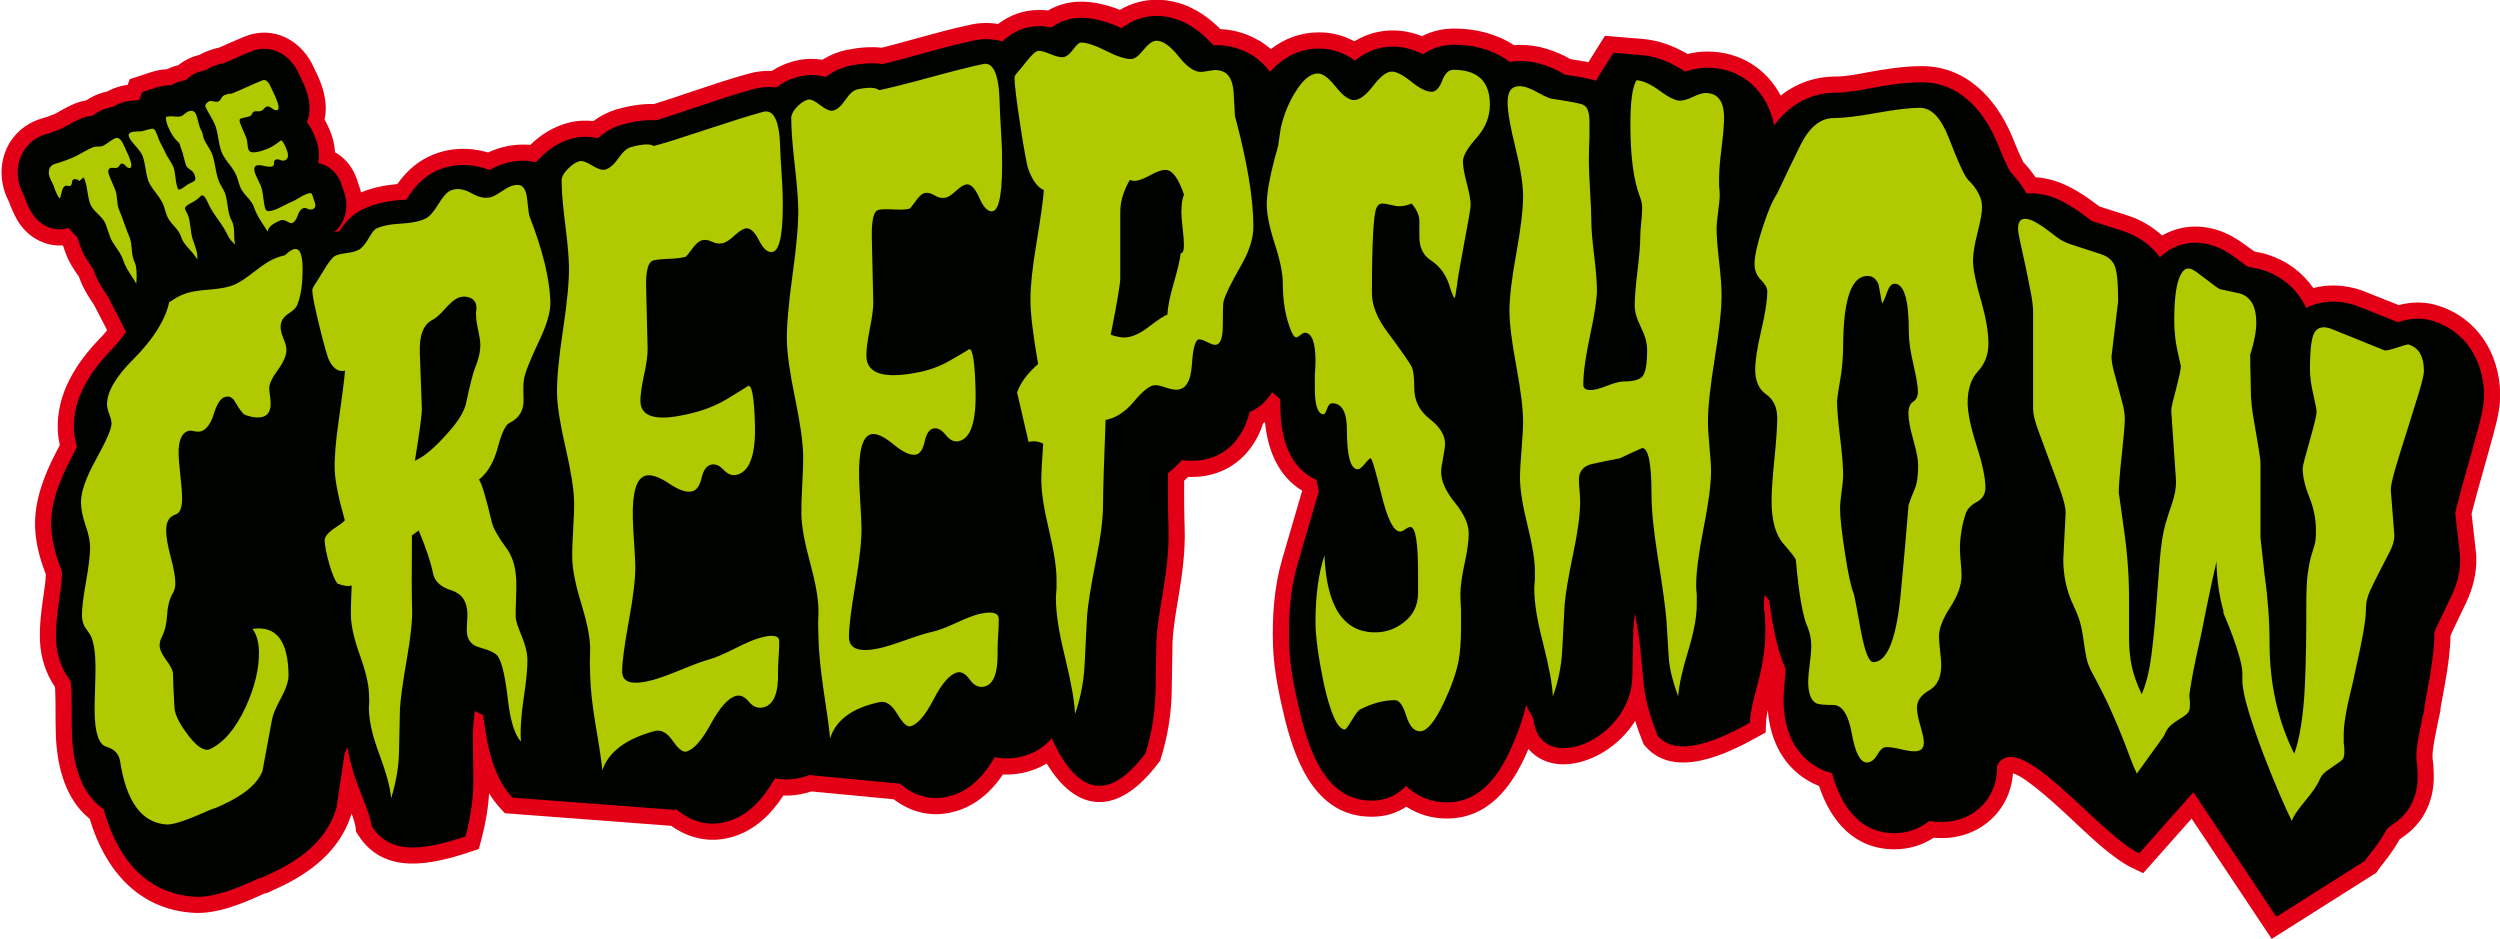 <?xml version="1.0" encoding="UTF-8"?>
<svg xmlns="http://www.w3.org/2000/svg" xmlns:xlink="http://www.w3.org/1999/xlink" width="236.9pt" height="89pt" viewBox="0 0 236.9 89" version="1.1">
<defs>
<clipPath id="clip1">
  <path d="M 0 0 L 236.898 0 L 236.898 89 L 0 89 Z M 0 0 "/>
</clipPath>
</defs>
<g id="surface1">
<g clip-path="url(#clip1)" clip-rule="nonzero">
<path style=" stroke:none;fill-rule:evenodd;fill:rgb(89.062%,0%,8.617%);fill-opacity:1;" d="M 106.129 0.934 C 107.176 0.316 108.34 -0.02 109.594 -0.023 C 111.996 -0.023 114.008 1.117 115.645 2.758 C 116.965 2.816 118.238 3.207 119.375 3.887 L 119.461 3.934 L 119.543 3.988 C 119.855 4.188 120.148 4.406 120.426 4.648 C 121.727 3.645 123.262 3.066 124.996 3.066 C 126.199 3.062 127.316 3.367 128.344 3.91 C 129.434 3.25 130.648 2.887 131.973 2.883 C 132.938 2.883 133.867 3.078 134.75 3.426 C 135.691 2.945 136.723 2.707 137.797 2.707 C 139.801 2.703 141.781 3.188 143.465 4.277 C 143.676 4.262 143.887 4.254 144.102 4.254 C 145.793 4.25 147.371 4.797 148.836 5.609 C 149.398 5.695 149.961 5.777 150.52 5.891 L 152.082 3.391 L 155.703 3.695 C 157.215 3.824 158.621 4.359 159.914 5.121 C 160.512 4.969 161.125 4.883 161.746 4.883 C 164.898 4.879 167.395 6.512 168.738 9.055 C 170.207 7.902 171.973 7.25 173.977 7.25 C 174.938 7.25 176.012 7.031 176.957 6.855 C 178.648 6.547 180.383 6.266 182.102 6.266 C 186.254 6.262 189.074 9.227 190.621 12.816 L 190.648 12.879 C 190.988 13.691 191.32 14.59 191.738 15.371 C 192.156 15.816 192.539 16.293 192.883 16.797 C 193.523 16.836 194.16 16.961 194.773 17.156 C 195.5 17.391 196.18 17.727 196.832 18.113 C 197.363 18.426 197.875 18.77 198.363 19.137 C 198.559 19.281 198.75 19.426 198.945 19.566 C 199.188 19.645 199.426 19.723 199.668 19.801 L 201.57 20.406 C 202.812 20.805 203.941 21.445 204.883 22.32 C 206.453 21.41 208.305 21.219 210.133 21.801 C 211.031 22.09 211.848 22.543 212.605 23.094 C 212.883 23.297 213.156 23.5 213.438 23.699 C 213.496 23.742 213.555 23.785 213.613 23.828 L 214.594 24.035 L 214.898 24.133 C 216.695 24.707 218.168 25.797 219.207 27.293 C 220.633 26.914 222.152 26.992 223.574 27.445 L 223.781 27.512 L 227.305 28.914 C 228.543 28.582 229.816 28.566 231.059 28.969 C 234.738 30.145 236.789 33.418 236.918 37.184 C 236.961 38.48 236.637 39.785 236.305 41.031 C 235.984 42.227 235.652 43.418 235.312 44.613 C 234.988 45.738 234.68 46.867 234.383 48.004 C 234.324 48.227 234.258 48.457 234.207 48.688 L 234.645 52.543 L 234.652 52.781 C 234.703 54.27 234.344 55.727 233.711 57.066 C 233.422 57.684 233.125 58.297 232.828 58.91 C 232.613 59.348 232.406 59.789 232.211 60.234 C 232.199 60.945 232.141 61.66 232.055 62.371 C 231.953 63.207 231.828 64.043 231.672 64.871 C 231.562 65.484 231.449 66.094 231.336 66.711 C 231.316 66.812 231.301 66.918 231.281 67.023 C 231.246 67.523 231.148 67.805 231.051 68.285 C 230.953 68.762 230.859 69.238 230.762 69.715 C 230.676 70.152 230.605 70.59 230.551 71.031 C 230.527 71.234 230.496 71.461 230.504 71.668 L 230.516 71.957 C 230.586 72.332 230.594 72.645 230.609 73.047 C 230.613 73.16 230.617 73.273 230.621 73.387 C 230.695 75.59 229.828 77.695 228.059 79.051 C 227.84 79.223 227.613 79.387 227.387 79.547 C 227.227 79.828 227.055 80.105 226.879 80.375 C 226.539 80.898 226.172 81.398 225.781 81.883 C 225.633 82.062 225.492 82.246 225.363 82.438 L 225.184 82.699 L 215.266 88.969 L 207.676 77.57 L 203.09 82.742 L 202.047 82.242 C 200.074 81.293 197.758 78.977 196.133 77.469 C 195.391 76.777 192.047 73.621 190.75 73.281 C 190.484 76.828 187.652 79.414 184 79.418 C 183.742 79.418 183.484 79.406 183.23 79.387 C 182.133 80.105 180.867 80.48 179.535 80.48 C 175.699 80.484 173.461 77.777 172.371 74.477 C 172.211 74.414 172.047 74.348 171.891 74.27 L 171.789 74.223 L 171.719 74.188 C 169.023 72.801 167.734 70.168 167.516 67.277 C 167.426 67.711 167.363 68.141 167.348 68.543 L 167.316 69.406 L 166.562 69.824 C 163.672 71.438 158.672 73.875 155.926 70.73 L 155.754 70.531 L 155.656 70.289 C 155.398 69.641 155.156 68.98 154.949 68.309 C 154.309 69.332 153.453 70.227 152.449 70.938 C 150.598 72.242 147.867 73.066 145.789 71.789 C 145.418 71.559 145.102 71.281 144.836 70.969 C 144.781 71.098 144.723 71.227 144.668 71.355 C 143.242 74.605 141.004 77.559 137.105 77.562 C 135.703 77.566 134.395 77.176 133.262 76.441 C 132.312 77.074 131.223 77.395 129.996 77.395 C 124.871 77.402 122.895 72.555 121.812 68.363 L 121.789 68.27 C 121.238 65.98 120.715 63.582 120.633 61.223 C 120.539 58.473 120.727 55.648 121.5 52.992 L 123.395 46.5 C 121.098 45.098 120.125 42.617 119.871 40 C 119.816 40.039 119.758 40.07 119.703 40.105 C 118.699 43.152 116.305 45.195 112.914 45.199 C 112.805 45.199 112.699 45.195 112.59 45.191 C 112.465 45.316 112.336 45.438 112.207 45.555 C 112.199 47.043 112.207 48.535 112.258 50.023 C 112.332 52.156 112.047 54.32 111.695 56.422 C 111.457 57.875 111.18 59.371 111.109 60.844 C 111.082 62.391 111.055 63.938 111.031 65.484 C 110.996 67.637 110.656 69.77 110.016 71.824 L 109.938 72.078 L 109.777 72.289 C 105.902 77.441 102.008 77.023 99.184 72.352 C 98.496 72.773 97.734 73.066 96.91 73.238 C 96.293 73.367 95.668 73.418 95.043 73.387 C 93.836 75.156 92.238 76.543 90.039 77.008 C 88.07 77.422 86.238 76.918 84.684 75.738 L 76.883 74.996 C 76.75 75.043 76.617 75.082 76.48 75.121 C 75.746 75.324 74.988 75.414 74.23 75.383 C 73.039 77.215 71.48 78.73 69.289 79.336 C 67.238 79.906 65.27 79.441 63.602 78.254 L 47.844 77.062 L 47.434 76.621 C 47.02 76.172 46.66 75.688 46.348 75.176 C 46.25 76.691 45.984 78.195 45.586 79.66 L 45.371 80.453 L 44.594 80.711 C 40.938 81.926 36.406 83.004 33.934 79.117 L 33.742 78.816 L 33.703 78.465 C 33.66 78.09 33.5 77.59 33.32 77.102 L 33.184 77.492 C 32.066 80.684 29.375 82.734 26.41 84.109 C 26.215 84.199 26.023 84.289 25.828 84.379 L 25.367 84.594 L 25.012 84.688 C 23.02 85.605 20.637 86.609 18.414 86.504 L 18.355 86.5 C 13.047 86.188 9.918 82.344 8.5 77.598 C 6.184 75.727 5.422 72.648 5.297 69.77 C 5.266 68.988 5.262 68.211 5.262 67.43 C 5.262 66.82 5.262 66.211 5.238 65.602 C 5.23 65.441 5.227 65.277 5.215 65.113 C 4.344 63.82 3.855 62.324 3.789 60.758 C 3.727 59.312 3.914 57.844 4.121 56.414 C 4.211 55.789 4.34 55.059 4.34 54.414 C 4.309 54.316 4.266 54.207 4.23 54.117 C 3.734 52.805 3.391 51.43 3.328 50.023 C 3.223 47.52 4.16 45.082 5.293 42.895 C 5.422 42.652 5.547 42.414 5.672 42.168 C 5.562 41.707 5.496 41.238 5.477 40.762 C 5.332 37.352 7.188 34.418 9.473 32.062 C 9.707 31.82 9.938 31.562 10.152 31.297 L 8.953 28.973 C 8.852 28.789 8.723 28.613 8.605 28.434 L 8.574 28.387 C 8.238 27.867 7.926 27.328 7.684 26.754 C 7.613 26.594 7.551 26.426 7.492 26.258 C 7.48 26.234 7.473 26.211 7.461 26.188 C 7.426 26.133 7.379 26.074 7.344 26.023 C 6.965 25.484 6.613 24.93 6.355 24.328 C 6.215 24 6.102 23.664 5.992 23.324 C 5.969 23.301 5.945 23.277 5.926 23.254 C 4.168 23.367 2.531 22.406 1.617 20.824 C 1.41 20.469 1.242 20.094 1.078 19.715 C 1 19.535 0.938 19.371 0.883 19.195 C 0.789 19.008 0.699 18.82 0.617 18.625 C 0.141 17.512 0.016 16.266 0.289 15.082 C 0.68 13.383 1.859 12.031 3.48 11.391 C 3.746 11.285 4.016 11.203 4.309 11.121 C 4.465 11.062 4.621 11.008 4.781 10.957 C 4.91 10.906 5.039 10.855 5.164 10.805 C 5.305 10.746 5.473 10.641 5.609 10.562 C 6.117 10.273 6.633 10 7.18 9.781 C 7.5 9.656 7.832 9.566 8.172 9.508 C 8.52 9.281 8.883 9.086 9.27 8.934 C 9.559 8.82 9.859 8.73 10.164 8.668 C 10.363 8.559 10.566 8.461 10.777 8.379 C 11.207 8.207 11.648 8.098 12.098 8.039 L 12.297 7.5 L 14.355 6.828 C 14.84 6.672 15.336 6.582 15.836 6.555 C 15.953 6.496 16.07 6.445 16.188 6.398 C 16.418 6.305 16.656 6.23 16.898 6.172 C 17.289 5.859 17.723 5.605 18.191 5.422 C 18.426 5.328 18.664 5.258 18.91 5.203 C 19.129 5.074 19.359 4.961 19.594 4.867 C 19.984 4.711 20.383 4.586 20.789 4.504 C 21.043 4.395 21.293 4.281 21.547 4.168 C 22.102 3.922 22.656 3.676 23.223 3.449 C 25.984 2.355 28.668 3.879 29.781 6.492 C 29.82 6.582 29.863 6.664 29.906 6.75 C 30.016 6.977 30.129 7.203 30.227 7.441 C 30.75 8.668 31.043 10.027 30.758 11.324 C 30.941 11.645 31.102 11.984 31.246 12.324 C 31.531 12.992 31.707 13.707 31.746 14.426 C 32.605 14.91 33.273 15.672 33.684 16.629 C 33.801 16.902 33.891 17.18 33.973 17.457 C 34.07 17.711 34.148 17.969 34.207 18.23 C 35.305 17.781 36.473 17.547 37.652 17.441 C 38.402 16.387 39.309 15.496 40.5 14.902 C 42.324 13.988 44.332 13.887 46.25 14.449 C 47.363 13.93 48.59 13.664 49.82 13.703 L 49.93 13.707 L 50.043 13.715 C 50.109 13.723 50.176 13.727 50.246 13.734 C 51.234 12.77 52.391 12.039 53.734 11.668 C 54.559 11.438 55.395 11.379 56.227 11.477 C 56.926 10.957 57.703 10.566 58.559 10.328 C 59.664 10.023 60.809 9.824 61.961 9.859 C 63.137 9.5 64.301 9.105 65.465 8.711 C 67.281 8.098 69.102 7.488 70.949 6.977 C 71.66 6.777 72.395 6.691 73.133 6.723 C 73.879 6.246 74.691 5.902 75.57 5.715 C 76.355 5.551 77.148 5.535 77.93 5.66 C 78.617 5.227 79.367 4.914 80.172 4.746 C 81.281 4.512 82.43 4.398 83.559 4.52 C 84.613 4.262 85.664 3.969 86.711 3.676 C 88.469 3.191 90.23 2.707 92.016 2.328 C 92.859 2.152 93.73 2.133 94.578 2.27 C 95.703 1.422 96.992 0.945 98.469 0.941 C 98.75 0.941 99.031 0.961 99.312 0.992 C 100.254 0.441 101.297 0.16 102.422 0.156 C 103.703 0.156 104.945 0.469 106.129 0.934 Z M 106.129 0.934 "/>
</g>
<path style=" stroke:none;fill-rule:evenodd;fill:rgb(0%,0.784%,0%);fill-opacity:1;" d="M 50.801 15.371 C 50.914 15.238 51.031 15.113 51.156 14.984 C 51.992 14.133 52.977 13.465 54.145 13.141 C 55 12.902 55.844 12.914 56.66 13.098 C 57.309 12.508 58.07 12.051 58.965 11.805 C 60.012 11.516 61.09 11.328 62.148 11.402 C 63.426 11.02 64.699 10.586 65.953 10.16 C 67.734 9.562 69.543 8.953 71.359 8.449 C 72.074 8.254 72.816 8.195 73.551 8.293 C 74.238 7.777 75.012 7.398 75.883 7.215 C 76.715 7.039 77.508 7.086 78.262 7.297 C 78.898 6.793 79.637 6.422 80.488 6.242 C 81.539 6.02 82.613 5.922 83.648 6.074 C 84.812 5.793 85.977 5.469 87.121 5.152 C 88.836 4.676 90.586 4.195 92.332 3.828 C 93.203 3.645 94.113 3.672 94.98 3.926 C 95.914 3.059 97.035 2.477 98.469 2.473 C 98.871 2.473 99.266 2.52 99.656 2.598 C 100.422 2.035 101.328 1.688 102.422 1.688 C 103.758 1.688 105.07 2.109 106.293 2.668 C 107.223 1.953 108.32 1.512 109.594 1.508 C 111.785 1.508 113.566 2.711 114.984 4.289 C 115.09 4.285 115.195 4.281 115.301 4.281 C 116.457 4.281 117.586 4.602 118.594 5.203 L 118.656 5.238 L 118.719 5.277 C 119.379 5.699 119.918 6.219 120.348 6.809 C 121.523 5.496 123.059 4.598 124.996 4.598 C 126.289 4.594 127.414 5.043 128.398 5.738 C 129.391 4.938 130.57 4.418 131.973 4.414 C 133.004 4.414 133.961 4.695 134.852 5.145 C 135.672 4.57 136.664 4.238 137.797 4.238 C 139.867 4.234 141.676 4.816 143.07 5.871 C 143.398 5.812 143.742 5.785 144.102 5.785 C 145.543 5.781 146.902 6.281 148.152 6.984 C 148.211 7.016 148.273 7.051 148.34 7.086 C 149.277 7.223 150.297 7.359 151.246 7.652 C 151.316 7.512 151.395 7.375 151.477 7.242 L 152.887 4.996 L 155.574 5.223 C 157.066 5.348 158.441 5.961 159.688 6.785 C 160.348 6.559 161.031 6.414 161.75 6.414 C 165.211 6.41 167.504 8.766 168.117 11.879 C 169.496 10.031 171.445 8.781 173.98 8.781 C 174.992 8.781 176.25 8.543 177.234 8.363 C 178.797 8.074 180.504 7.797 182.105 7.797 C 185.613 7.793 187.918 10.41 189.215 13.422 L 189.238 13.473 C 189.57 14.273 190.035 15.477 190.496 16.285 C 191.098 16.91 191.621 17.594 192.031 18.328 C 192.75 18.277 193.52 18.363 194.309 18.617 C 194.926 18.812 195.504 19.105 196.055 19.434 C 196.543 19.719 197.004 20.031 197.449 20.363 C 197.707 20.555 197.961 20.746 198.227 20.941 L 198.254 20.953 C 198.262 20.957 198.27 20.961 198.277 20.961 C 198.586 21.062 198.895 21.16 199.203 21.258 L 201.105 21.867 C 202.547 22.328 203.793 23.176 204.672 24.375 C 205.941 23.176 207.715 22.637 209.664 23.262 C 210.41 23.5 211.082 23.875 211.703 24.332 C 211.977 24.531 212.25 24.73 212.535 24.938 C 212.676 25.043 212.824 25.148 212.969 25.258 L 214.203 25.52 L 214.43 25.59 C 216.383 26.219 217.75 27.523 218.539 29.18 C 219.875 28.488 221.504 28.395 223.109 28.906 L 223.266 28.957 L 227.234 30.535 C 227.277 30.523 227.316 30.512 227.355 30.496 L 227.395 30.484 C 228.441 30.148 229.512 30.078 230.59 30.426 C 233.668 31.41 235.281 34.137 235.387 37.238 C 235.426 38.344 235.105 39.578 234.824 40.633 C 234.508 41.82 234.176 43.008 233.84 44.191 C 233.516 45.328 233.199 46.473 232.902 47.617 C 232.82 47.918 232.719 48.285 232.66 48.617 L 233.117 52.652 L 233.125 52.832 C 233.168 54.094 232.855 55.297 232.328 56.414 C 232.039 57.023 231.746 57.633 231.453 58.238 C 231.184 58.789 230.926 59.348 230.68 59.906 L 230.68 59.91 C 230.688 60.668 230.625 61.434 230.535 62.184 C 230.438 62.996 230.312 63.801 230.168 64.594 C 230.055 65.207 229.941 65.82 229.832 66.434 C 229.805 66.57 229.781 66.707 229.758 66.844 C 229.73 67.484 229.605 67.711 229.551 67.98 C 229.453 68.461 229.355 68.938 229.262 69.414 C 229.168 69.891 229.09 70.367 229.031 70.844 C 228.996 71.125 228.965 71.438 228.973 71.723 L 228.988 72.141 C 229.051 72.426 229.055 72.414 229.078 73.098 C 229.082 73.211 229.086 73.324 229.09 73.438 C 229.148 75.168 228.5 76.785 227.129 77.836 C 226.867 78.039 226.602 78.23 226.336 78.414 C 226.293 78.445 226.25 78.473 226.211 78.504 C 226.027 78.859 225.812 79.207 225.594 79.543 C 225.285 80.02 224.945 80.48 224.59 80.918 C 224.418 81.129 224.254 81.348 224.098 81.574 L 215.711 86.879 L 207.848 75.07 L 202.711 80.863 C 198.77 78.965 191.219 68.785 189.238 72.555 C 189.328 75.633 187.047 77.887 183.996 77.891 C 183.602 77.891 183.207 77.855 182.812 77.797 C 181.91 78.523 180.797 78.949 179.535 78.953 C 176.09 78.953 174.383 76.168 173.605 73.266 C 173.246 73.176 172.895 73.055 172.551 72.891 L 172.484 72.859 L 172.418 72.824 C 170.035 71.598 169.09 69.176 169.016 66.672 C 168.992 65.961 169.059 65.223 169.125 64.516 C 169.156 64.18 169.207 63.762 169.195 63.418 C 169.195 63.395 169.195 63.363 169.191 63.336 C 168.359 61.531 167.93 59.016 167.648 56.891 C 167.574 56.812 167.5 56.73 167.434 56.656 C 167.348 56.562 167.27 56.469 167.191 56.375 C 167.16 56.812 167.145 57.238 167.16 57.637 C 167.168 57.773 167.188 57.918 167.207 58.051 L 167.242 58.293 L 167.25 58.531 C 167.258 58.828 167.27 59.125 167.281 59.422 C 167.348 61.363 166.961 63.363 166.453 65.211 C 166.188 66.191 165.855 67.461 165.816 68.488 C 161.906 70.672 158.707 71.59 157.078 69.723 C 156.477 68.207 155.957 66.586 155.773 64.973 L 155.77 64.906 C 155.645 63.672 155.527 62.434 155.406 61.195 C 155.301 60.199 155.125 59.156 154.93 58.121 C 154.852 58.672 154.793 59.219 154.77 59.742 C 154.738 61.191 154.711 62.637 154.684 64.082 C 154.582 70.152 146.02 73.547 145.332 68.309 C 145.301 67.84 144.762 67.328 144.637 66.77 C 144.312 68.137 143.824 69.473 143.266 70.742 C 142.117 73.355 140.348 76.031 137.105 76.035 C 135.543 76.035 134.238 75.434 133.227 74.469 C 132.438 75.309 131.43 75.863 129.992 75.867 C 125.707 75.871 124.168 71.359 123.297 67.984 L 123.285 67.945 L 123.277 67.91 C 122.762 65.766 122.238 63.363 122.164 61.172 C 122.074 58.574 122.246 55.898 122.969 53.422 L 124.977 46.531 C 124.887 46.191 124.816 45.844 124.754 45.492 C 122.199 44.32 121.43 41.617 121.34 39.02 C 121.328 38.613 121.312 38.207 121.301 37.805 C 121.031 37.613 120.777 37.395 120.547 37.152 C 120.051 37.984 119.344 38.652 118.418 39.039 C 117.773 41.641 115.973 43.664 112.91 43.668 C 112.605 43.668 112.297 43.645 111.992 43.598 C 111.586 44.055 111.148 44.473 110.676 44.84 C 110.668 46.59 110.668 48.344 110.727 50.074 C 110.797 52.082 110.512 54.215 110.188 56.172 C 109.945 57.637 109.648 59.305 109.578 60.793 C 109.551 62.352 109.523 63.906 109.5 65.461 C 109.469 67.477 109.152 69.461 108.555 71.371 C 105.148 75.898 102.195 75.457 99.695 70.043 C 99.691 70 99.691 69.957 99.688 69.91 C 98.965 70.797 97.961 71.453 96.594 71.742 C 95.801 71.91 95.016 71.902 94.266 71.746 C 93.242 73.512 91.844 75.062 89.723 75.508 C 87.98 75.875 86.492 75.297 85.285 74.262 L 76.688 73.441 C 76.492 73.52 76.285 73.586 76.07 73.645 C 75.184 73.891 74.285 73.918 73.426 73.75 C 72.395 75.586 70.996 77.273 68.879 77.859 C 67.02 78.375 65.383 77.785 64.051 76.668 C 64.02 76.695 63.992 76.719 63.969 76.746 L 48.559 75.582 C 46.969 73.867 46.336 71.445 45.996 69.223 L 45.988 69.184 C 45.938 68.812 45.859 68.262 45.762 67.738 C 45.492 67.629 45.238 67.504 44.992 67.367 C 44.898 68.137 44.82 68.914 44.805 69.633 C 44.82 70.98 44.84 72.324 44.855 73.672 C 44.883 75.57 44.602 77.445 44.109 79.258 C 40.469 80.469 37.051 81.168 35.223 78.293 C 35.133 77.492 34.59 76.141 34.281 75.375 C 33.68 73.918 33.172 72.363 32.93 70.801 C 32.832 70.996 32.723 71.223 32.656 71.418 C 32.414 73.008 32.176 74.598 31.938 76.188 L 31.875 76.598 L 31.738 76.988 C 30.766 79.77 28.332 81.531 25.766 82.723 C 25.57 82.812 25.379 82.902 25.184 82.992 L 24.844 83.148 L 24.488 83.246 C 22.75 84.047 20.438 85.066 18.5 84.977 L 18.441 84.973 C 13.574 84.684 10.977 80.934 9.828 76.68 C 7.621 75.188 6.938 72.332 6.824 69.703 C 6.793 68.949 6.793 68.188 6.793 67.43 C 6.789 66.801 6.793 66.164 6.766 65.535 C 6.754 65.258 6.738 64.859 6.688 64.547 C 5.84 63.418 5.375 62.09 5.316 60.695 C 5.258 59.371 5.445 57.93 5.637 56.633 C 5.734 55.93 5.891 54.953 5.867 54.227 C 5.832 54.027 5.73 53.754 5.664 53.574 C 5.223 52.414 4.91 51.191 4.855 49.957 C 4.762 47.738 5.66 45.508 6.652 43.602 C 6.836 43.25 7.09 42.773 7.297 42.32 C 7.133 41.793 7.027 41.25 7.004 40.695 C 6.879 37.695 8.609 35.152 10.578 33.121 C 10.988 32.691 11.523 32.086 11.945 31.441 L 10.301 28.246 C 10.18 28.023 10.023 27.805 9.883 27.594 L 9.859 27.555 C 9.57 27.113 9.297 26.645 9.09 26.156 C 9.027 26.012 8.973 25.859 8.918 25.707 C 8.891 25.637 8.859 25.566 8.832 25.5 C 8.766 25.379 8.668 25.246 8.594 25.137 C 8.281 24.695 7.973 24.223 7.762 23.727 C 7.629 23.41 7.52 23.078 7.414 22.75 C 7.391 22.668 7.363 22.582 7.332 22.492 C 7.301 22.465 7.273 22.438 7.246 22.41 C 6.98 22.16 6.73 21.891 6.504 21.605 C 5.062 22.043 3.672 21.324 2.945 20.062 C 2.77 19.758 2.621 19.43 2.484 19.113 C 2.367 18.836 2.352 18.777 2.316 18.637 C 2.305 18.613 2.297 18.594 2.285 18.574 C 2.195 18.395 2.102 18.215 2.023 18.027 C 1.672 17.203 1.578 16.301 1.777 15.426 C 2.059 14.215 2.895 13.27 4.043 12.812 C 4.266 12.727 4.492 12.66 4.715 12.602 C 4.738 12.594 4.766 12.586 4.789 12.578 C 4.961 12.512 5.133 12.453 5.305 12.395 C 5.449 12.34 5.59 12.281 5.734 12.227 C 5.934 12.145 6.172 12.004 6.363 11.895 C 6.805 11.645 7.266 11.395 7.738 11.207 C 8.066 11.078 8.395 11.008 8.734 10.973 C 9.078 10.73 9.441 10.512 9.832 10.359 C 10.129 10.242 10.418 10.168 10.703 10.133 C 10.898 10.004 11.113 9.891 11.344 9.801 C 11.859 9.594 12.406 9.516 12.957 9.512 C 13.039 9.488 13.125 9.465 13.211 9.441 L 13.477 8.727 L 14.832 8.281 C 15.289 8.133 15.766 8.07 16.242 8.074 C 16.402 7.977 16.574 7.891 16.75 7.82 C 17.031 7.711 17.312 7.637 17.594 7.594 C 17.93 7.273 18.32 7.02 18.754 6.844 C 18.996 6.75 19.238 6.688 19.48 6.656 C 19.688 6.508 19.914 6.387 20.16 6.289 C 20.516 6.148 20.871 6.039 21.234 5.98 C 21.547 5.848 21.859 5.707 22.172 5.566 C 22.703 5.328 23.242 5.09 23.785 4.875 C 25.777 4.082 27.594 5.258 28.375 7.094 C 28.422 7.207 28.477 7.316 28.531 7.426 C 28.629 7.625 28.73 7.832 28.82 8.043 C 29.312 9.195 29.562 10.477 29.074 11.566 C 29.141 11.652 29.207 11.738 29.27 11.832 C 29.496 12.172 29.68 12.551 29.84 12.926 C 30.195 13.762 30.309 14.645 30.156 15.449 C 31.055 15.645 31.84 16.215 32.277 17.23 C 32.367 17.445 32.441 17.672 32.508 17.906 C 32.512 17.922 32.516 17.938 32.52 17.953 C 33.117 19.43 32.82 21.055 31.652 22.016 C 31.824 21.969 32 21.926 32.18 21.887 C 32.711 21.051 33.352 20.344 34.297 19.871 C 35.551 19.242 36.977 18.996 38.379 18.926 C 38.418 18.922 38.461 18.918 38.508 18.918 C 39.18 17.828 40.008 16.859 41.184 16.27 C 42.852 15.438 44.676 15.461 46.379 16.109 C 46.5 16.039 46.617 15.977 46.742 15.914 C 47.672 15.449 48.707 15.199 49.766 15.234 L 49.852 15.238 L 49.934 15.246 C 50.234 15.266 50.523 15.309 50.801 15.375 Z M 50.801 15.371 "/>
<path style=" stroke:none;fill-rule:evenodd;fill:rgb(69.334%,78.906%,0%);fill-opacity:1;" d="M 28.672 25.395 C 28.684 26.879 28.516 28.039 28.168 28.875 C 28.09 29.137 27.805 29.422 27.316 29.734 C 26.828 30.051 26.582 30.477 26.59 31.016 C 26.59 31.285 26.68 31.641 26.863 32.078 C 27.043 32.512 27.137 32.867 27.141 33.137 C 27.145 33.676 26.871 34.32 26.324 35.062 C 25.781 35.809 25.508 36.387 25.512 36.789 C 25.512 36.926 25.535 37.152 25.578 37.473 C 25.621 37.793 25.641 38.039 25.645 38.223 C 25.648 38.852 25.453 39.254 25.062 39.434 C 24.629 39.633 24.016 39.594 23.227 39.32 C 23.027 39.23 22.727 38.848 22.328 38.172 C 22.047 37.617 21.672 37.453 21.199 37.668 C 20.848 37.828 20.535 38.34 20.266 39.207 C 19.996 40.078 19.629 40.617 19.156 40.832 C 18.957 40.922 18.711 40.93 18.414 40.863 C 18.117 40.793 17.891 40.797 17.734 40.867 C 17.184 41.117 16.914 41.805 16.926 42.93 C 16.93 43.422 16.984 44.133 17.09 45.055 C 17.195 45.977 17.25 46.688 17.254 47.18 C 17.262 48.082 17.07 48.598 16.676 48.734 C 16.48 48.82 16.402 48.859 16.441 48.84 C 15.969 49.055 15.738 49.543 15.746 50.309 C 15.75 50.895 15.895 51.719 16.18 52.789 C 16.465 53.855 16.609 54.68 16.613 55.266 C 16.617 55.578 16.559 55.855 16.445 56.086 C 16.094 56.652 15.891 57.367 15.84 58.227 C 15.789 59.086 15.625 59.781 15.355 60.309 C 15.199 60.605 15.125 60.891 15.125 61.16 C 15.129 61.52 15.328 61.969 15.727 62.512 C 16.129 63.051 16.348 63.473 16.391 63.77 C 16.398 64.488 16.445 65.594 16.535 67.09 C 16.582 67.746 17.023 68.617 17.859 69.707 C 18.699 70.793 19.371 71.223 19.883 70.988 C 21.18 70.398 22.312 69.07 23.281 67.004 C 24.133 65.129 24.555 63.398 24.539 61.824 C 24.531 60.879 24.328 60.137 23.93 59.598 C 26.176 59.254 27.312 60.727 27.34 64.008 C 27.344 64.547 27.102 65.266 26.617 66.168 C 26.133 67.066 25.852 67.734 25.777 68.176 C 25.473 69.801 25.172 71.43 24.871 73.059 C 24.406 74.262 23.133 75.336 21.051 76.285 C 20.895 76.355 20.699 76.445 20.461 76.551 C 20.227 76.613 20.027 76.684 19.871 76.754 C 17.789 77.699 16.434 78.16 15.801 78.129 C 13.434 77.984 11.957 75.969 11.371 72.082 C 11.246 71.414 10.82 70.977 10.09 70.766 C 9.355 70.559 8.98 69.418 8.965 67.348 C 8.961 66.898 8.977 66.203 9.008 65.262 C 9.039 64.32 9.051 63.625 9.047 63.176 C 9.039 62.098 8.953 61.301 8.789 60.785 C 8.75 60.488 8.551 60.105 8.191 59.637 C 7.91 59.266 7.77 58.836 7.766 58.34 C 7.758 57.664 7.887 56.59 8.152 55.113 C 8.414 53.641 8.543 52.543 8.539 51.824 C 8.531 51.281 8.391 50.602 8.105 49.781 C 7.824 48.961 7.68 48.238 7.672 47.609 C 7.664 46.617 8.148 45.246 9.117 43.496 C 10.09 41.746 10.574 40.621 10.57 40.125 C 10.566 39.902 10.496 39.605 10.355 39.242 C 10.215 38.875 10.145 38.582 10.141 38.355 C 10.129 37.141 10.965 35.699 12.648 34.031 C 14.527 32.137 15.656 30.34 16.035 28.633 C 16.465 28.344 16.859 28.121 17.211 27.961 C 17.801 27.691 18.648 27.523 19.754 27.449 C 20.855 27.375 21.703 27.207 22.293 26.938 C 22.727 26.742 23.324 26.348 24.09 25.75 C 24.852 25.152 25.449 24.758 25.883 24.562 C 26.234 24.402 26.609 24.277 27.004 24.188 C 27.277 23.926 27.512 23.75 27.707 23.664 C 28.34 23.375 28.66 23.953 28.672 25.395 Z M 94.949 14.383 C 95.031 17.996 94.738 19.875 94.07 20.016 C 93.641 20.105 93.215 19.684 92.801 18.746 C 92.387 17.812 91.965 17.391 91.535 17.48 C 91.301 17.527 90.98 17.734 90.574 18.102 C 90.168 18.473 89.848 18.68 89.613 18.73 C 89.262 18.805 88.914 18.734 88.574 18.52 C 88.234 18.309 87.93 18.23 87.656 18.285 C 87.379 18.344 87.082 18.605 86.758 19.07 C 86.434 19.535 86.234 19.773 86.152 19.789 C 85.801 19.863 85.301 19.883 84.648 19.848 C 84 19.816 83.535 19.824 83.262 19.883 C 82.793 19.98 82.578 20.848 82.613 22.488 L 82.75 28.59 C 82.762 29.156 82.652 30.016 82.422 31.172 C 82.191 32.328 82.086 33.184 82.098 33.75 C 82.137 35.445 83.82 35.945 87.148 35.254 C 88.207 35.031 89.184 34.66 90.078 34.133 C 91.32 33.418 91.902 33.07 91.824 33.086 C 92.176 33.012 92.383 34.332 92.445 37.047 C 92.512 39.984 91.973 41.57 90.84 41.809 C 90.406 41.898 90 41.699 89.613 41.211 C 89.23 40.727 88.844 40.52 88.449 40.602 C 88.059 40.684 87.781 41.098 87.621 41.84 C 87.461 42.582 87.184 42.996 86.793 43.078 C 86.285 43.184 85.578 42.863 84.676 42.113 C 83.773 41.367 83.066 41.043 82.559 41.148 C 81.734 41.32 81.352 42.707 81.41 45.305 C 81.422 45.812 81.461 46.586 81.523 47.625 C 81.586 48.66 81.621 49.434 81.633 49.941 C 81.66 51.129 81.465 52.957 81.047 55.43 C 80.629 57.902 80.43 59.562 80.449 60.41 C 80.477 61.484 81.406 61.828 83.25 61.445 C 83.836 61.32 84.695 61.055 85.828 60.652 C 86.961 60.246 87.793 59.988 88.32 59.875 C 88.848 59.766 89.621 59.477 90.633 59.012 C 91.645 58.543 92.406 58.258 92.918 58.152 C 94.055 57.914 94.625 58.078 94.641 58.645 C 94.648 58.984 94.629 59.496 94.586 60.188 C 94.543 60.879 94.523 61.395 94.531 61.734 C 94.578 63.766 94.148 64.879 93.25 65.066 C 92.738 65.172 92.293 64.953 91.906 64.41 C 91.52 63.863 91.129 63.633 90.738 63.715 C 90.035 63.863 89.273 64.715 88.465 66.277 C 87.652 67.836 86.914 68.684 86.25 68.824 C 85.934 68.891 85.523 68.492 85.012 67.633 C 84.5 66.777 83.949 66.406 83.363 66.531 C 80.777 67.07 79.207 68.219 78.656 69.98 C 78.602 69.195 78.387 67.625 78.02 65.258 C 77.742 63.332 77.586 61.742 77.559 60.5 C 77.551 60.16 77.543 59.68 77.527 59.059 C 77.551 58.43 77.562 57.973 77.555 57.691 C 77.531 56.617 77.262 55.141 76.75 53.262 C 76.234 51.383 75.965 49.875 75.938 48.746 C 75.926 48.125 75.953 47.18 76.023 45.918 C 76.094 44.652 76.121 43.711 76.109 43.09 C 76.078 41.848 75.82 40.055 75.336 37.715 C 74.852 35.375 74.594 33.582 74.566 32.34 C 74.535 30.926 74.715 28.816 75.105 26.012 C 75.496 23.203 75.676 21.098 75.641 19.684 C 75.621 18.777 75.516 17.453 75.316 15.703 C 75.121 13.957 75.012 12.66 74.992 11.812 C 74.984 11.473 74.98 11.25 74.977 11.133 C 75.012 10.785 75.211 10.434 75.574 10.074 C 75.941 9.711 76.281 9.5 76.594 9.434 C 76.828 9.387 77.207 9.562 77.727 9.965 C 78.25 10.367 78.645 10.539 78.922 10.484 C 79.312 10.402 79.707 10.062 80.105 9.469 C 80.508 8.875 80.883 8.543 81.238 8.469 C 82.293 8.246 82.984 8.273 83.305 8.547 C 84.363 8.328 85.988 7.918 88.176 7.32 C 90.367 6.723 92.031 6.301 93.168 6.066 C 94.148 5.863 94.668 7.086 94.727 9.746 C 94.738 10.254 94.773 11.027 94.836 12.062 C 94.898 13.102 94.938 13.871 94.949 14.383 Z M 229.691 35.152 C 229.691 35.469 229.527 36.164 229.207 37.234 C 228.883 38.305 228.52 39.469 228.121 40.719 C 227.719 41.969 227.355 43.141 227.031 44.234 C 226.707 45.328 226.547 46.059 226.547 46.418 L 226.891 50.738 C 226.891 51.191 226.746 51.699 226.461 52.262 C 226.176 52.824 225.871 53.418 225.547 54.035 C 225.223 54.656 224.918 55.27 224.633 55.879 C 224.348 56.484 224.203 57.039 224.203 57.539 C 224.203 58.035 224.145 58.648 224.035 59.383 C 223.918 60.113 223.785 60.828 223.633 61.527 C 223.48 62.223 223.348 62.836 223.234 63.363 C 223.117 63.895 223.062 64.156 223.062 64.156 C 223.062 64.203 223.016 64.426 222.918 64.824 C 222.824 65.223 222.707 65.707 222.574 66.273 C 222.441 66.84 222.328 67.426 222.234 68.027 C 222.137 68.629 222.09 69.16 222.09 69.609 L 222.09 70.426 C 222.129 70.664 222.148 70.852 222.148 70.988 C 222.148 71.125 222.148 71.238 222.148 71.328 C 222.148 71.688 222.051 71.941 221.859 72.082 C 221.672 72.227 221.453 72.379 221.203 72.547 C 220.957 72.715 220.688 72.902 220.406 73.105 C 220.117 73.305 219.879 73.648 219.691 74.129 C 219.613 74.285 219.461 74.531 219.234 74.863 C 219.004 75.195 218.746 75.531 218.461 75.867 C 218.176 76.207 217.906 76.547 217.66 76.898 C 217.414 77.246 217.25 77.547 217.176 77.793 C 216.945 77.359 216.574 76.547 216.059 75.359 C 215.547 74.176 215.023 72.887 214.488 71.492 C 213.957 70.098 213.488 68.746 213.09 67.441 C 212.688 66.137 212.488 65.145 212.488 64.465 L 212.488 63.852 C 212.488 63.445 212.395 62.906 212.203 62.234 C 212.012 61.562 211.805 60.918 211.574 60.297 C 211.344 59.684 211.137 59.148 210.945 58.703 C 210.754 58.258 210.66 58.012 210.66 57.965 L 210.715 57.984 C 210.297 56.539 210.07 54.949 210.031 53.215 C 209.992 53.383 209.852 54.027 209.602 55.148 C 209.355 56.266 209.02 57.887 208.602 60.016 C 208.184 61.867 207.887 63.277 207.719 64.242 C 207.547 65.203 207.461 65.777 207.461 65.957 C 207.496 66.238 207.516 66.449 207.516 66.586 C 207.516 66.723 207.516 66.812 207.516 66.859 C 207.516 67.219 207.422 67.48 207.23 67.648 C 207.039 67.812 206.82 67.969 206.574 68.113 C 206.328 68.258 206.059 68.445 205.773 68.668 C 205.488 68.891 205.25 69.246 205.059 69.727 L 202.488 73.305 C 202.258 72.824 202.039 72.297 201.828 71.734 C 201.621 71.168 201.375 70.523 201.086 69.797 C 200.801 69.07 200.438 68.219 200 67.238 C 199.562 66.262 199 65.137 198.316 63.875 C 198.012 63.324 197.809 62.82 197.715 62.359 C 197.621 61.895 197.543 61.441 197.484 60.992 C 197.43 60.547 197.344 60.031 197.23 59.453 C 197.113 58.871 196.867 58.18 196.484 57.379 C 195.84 56.039 195.516 54.574 195.516 52.992 L 195.742 48.586 C 195.742 48.133 195.582 47.449 195.258 46.527 C 194.934 45.609 194.582 44.645 194.199 43.641 C 193.82 42.633 193.469 41.684 193.145 40.785 C 192.82 39.891 192.656 39.215 192.656 38.762 L 192.656 29.531 C 192.656 29.078 192.582 28.453 192.43 27.66 C 192.277 26.863 192.113 26.062 191.945 25.262 C 191.773 24.461 191.609 23.719 191.457 23.035 C 191.305 22.352 191.23 21.895 191.23 21.672 C 191.23 20.855 191.609 20.57 192.371 20.82 C 192.562 20.879 192.82 21.008 193.145 21.207 C 193.469 21.398 193.781 21.617 194.086 21.852 C 194.391 22.082 194.676 22.301 194.941 22.5 C 195.211 22.699 195.402 22.816 195.516 22.855 C 195.707 22.961 195.953 23.066 196.258 23.164 C 196.562 23.266 196.867 23.363 197.172 23.461 L 199.059 24.074 C 199.707 24.281 200.145 24.641 200.371 25.145 C 200.602 25.648 200.715 26.781 200.715 28.547 L 200.086 33.773 C 200.086 34.133 200.152 34.574 200.285 35.094 C 200.418 35.609 200.562 36.141 200.715 36.691 C 200.867 37.238 201.012 37.77 201.145 38.289 C 201.277 38.805 201.344 39.27 201.344 39.676 C 201.344 39.992 201.316 40.469 201.258 41.109 C 201.203 41.746 201.133 42.414 201.059 43.113 C 200.98 43.812 200.914 44.492 200.859 45.152 C 200.801 45.812 200.773 46.324 200.773 46.688 C 200.773 46.641 200.945 47.848 201.285 50.312 C 201.441 51.402 201.555 52.473 201.629 53.512 C 201.707 54.555 201.746 55.598 201.746 56.637 L 201.746 60.441 C 201.746 61.391 201.828 62.277 202 63.102 C 202.172 63.926 202.488 64.82 202.945 65.781 C 203.363 64.832 203.668 63.617 203.859 62.145 C 204.051 60.664 204.203 59.141 204.316 57.574 C 204.43 56.004 204.543 54.516 204.66 53.105 C 204.773 51.691 204.945 50.57 205.172 49.742 C 205.363 49.078 205.582 48.391 205.832 47.68 C 206.078 46.969 206.203 46.273 206.203 45.594 L 205.746 38.93 C 205.746 38.75 205.793 38.473 205.887 38.094 C 205.984 37.719 206.086 37.309 206.203 36.875 C 206.316 36.438 206.422 36.004 206.516 35.582 C 206.609 35.16 206.66 34.836 206.66 34.613 C 206.66 34.746 206.547 34.258 206.316 33.145 C 206.125 32.27 206.031 31.332 206.031 30.336 C 206.031 28.57 206.176 27.281 206.457 26.473 C 206.746 25.656 207.117 25.324 207.574 25.473 C 207.766 25.535 207.992 25.664 208.258 25.867 C 208.527 26.066 208.793 26.266 209.059 26.465 C 209.324 26.664 209.582 26.863 209.832 27.055 C 210.078 27.25 210.277 27.367 210.434 27.418 L 212.262 27.809 C 213.289 28.141 213.805 29.055 213.805 30.547 C 213.805 31.406 213.613 32.43 213.23 33.621 C 213.23 34.391 213.242 35.059 213.262 35.633 C 213.277 36.203 213.289 36.672 213.289 37.031 C 213.289 37.484 213.309 37.852 213.348 38.137 L 213.348 38 C 213.348 38.316 213.395 38.75 213.488 39.301 C 213.582 39.855 213.68 40.418 213.773 40.988 C 213.871 41.562 213.965 42.125 214.059 42.676 C 214.156 43.23 214.203 43.664 214.203 43.98 L 214.203 50.969 L 214.602 54.562 C 214.758 55.652 214.871 56.719 214.945 57.762 C 215.023 58.805 215.062 59.848 215.062 60.887 C 215.062 64.777 215.84 68.289 217.402 71.418 C 217.672 70.691 217.891 69.766 218.062 68.645 C 218.23 67.523 218.348 66.34 218.402 65.09 C 218.461 63.844 218.5 62.59 218.52 61.328 C 218.539 60.066 218.547 58.895 218.547 57.809 L 218.547 57.266 C 218.547 55.953 218.594 54.961 218.691 54.293 C 218.785 53.621 218.891 53.09 219.004 52.695 C 219.117 52.301 219.223 51.965 219.316 51.676 C 219.414 51.391 219.461 50.934 219.461 50.301 C 219.461 49.211 219.25 48.148 218.832 47.109 C 218.414 46.07 218.203 45.164 218.203 44.395 C 218.203 44.258 218.27 43.938 218.402 43.441 C 218.539 42.941 218.691 42.391 218.859 41.789 C 219.031 41.191 219.184 40.629 219.316 40.105 C 219.449 39.582 219.52 39.207 219.52 38.984 C 219.52 38.801 219.414 38.258 219.203 37.355 C 218.992 36.449 218.891 35.656 218.891 34.98 C 218.891 33.168 219.031 32.016 219.316 31.52 C 219.605 31.023 220.109 30.895 220.832 31.129 L 225.918 33.184 C 226.031 33.223 226.203 33.207 226.434 33.148 C 226.66 33.086 226.902 33.016 227.148 32.938 C 227.395 32.859 227.625 32.785 227.832 32.719 C 228.043 32.652 228.188 32.629 228.262 32.652 C 229.215 32.961 229.691 33.797 229.691 35.152 Z M 181.766 44.117 C 181.766 43.578 181.613 42.766 181.305 41.68 C 180.996 40.598 180.84 39.758 180.844 39.16 C 180.848 38.617 180.996 38.25 181.293 38.062 C 181.59 37.871 181.738 37.562 181.742 37.129 C 181.742 36.641 181.602 35.77 181.312 34.523 C 181.02 33.277 180.879 32.273 180.879 31.516 C 180.895 28.426 180.441 26.883 179.516 26.883 C 179.258 26.883 179.035 27.125 178.848 27.613 C 178.621 28.266 178.453 28.645 178.34 28.754 C 178.16 27.723 178.055 27.125 178.016 26.961 C 177.797 26.422 177.445 26.148 176.965 26.148 C 175.484 26.148 174.719 28.234 174.66 32.41 C 174.656 33.551 174.594 34.523 174.48 35.336 C 174.215 36.965 174.078 37.832 174.078 37.941 C 174.074 38.699 174.172 39.879 174.367 41.477 C 174.562 43.078 174.66 44.281 174.656 45.094 C 174.652 45.422 174.605 45.922 174.508 46.602 C 174.414 47.277 174.363 47.809 174.363 48.184 C 174.359 48.945 174.508 50.328 174.816 52.332 C 175.121 54.34 175.398 55.641 175.656 56.234 C 175.691 56.289 175.93 57.508 176.359 59.895 C 176.723 61.793 177.105 62.742 177.512 62.742 C 178.805 62.742 179.668 60.652 180.094 56.48 C 180.367 53.605 180.621 50.734 180.855 47.859 C 180.934 47.59 181.141 47.047 181.477 46.234 C 181.664 45.801 181.758 45.094 181.766 44.117 Z M 141.18 9.91 C 141.18 11.07 140.758 12.125 139.906 13.078 C 139.055 14.035 138.629 14.773 138.629 15.293 C 138.629 15.758 138.75 16.453 138.992 17.379 C 139.238 18.305 139.359 19 139.359 19.461 C 139.359 19.695 139.156 20.879 138.75 23.02 C 138.305 25.395 138.082 26.699 138.082 26.93 C 137.961 27.797 137.879 28.23 137.84 28.23 C 137.758 28.23 137.617 27.914 137.414 27.277 C 137.09 26.117 136.48 25.25 135.594 24.672 C 134.863 24.207 134.5 23.457 134.5 22.414 C 134.5 22.242 134.5 21.98 134.5 21.633 C 134.5 21.285 134.5 21.055 134.5 20.938 C 134.5 20.418 134.254 19.867 133.77 19.289 C 133.363 19.461 132.957 19.547 132.555 19.547 C 132.391 19.547 132.141 19.504 131.797 19.418 C 131.449 19.332 131.176 19.289 130.973 19.289 C 130.73 19.289 130.551 19.434 130.426 19.723 C 130.145 20.359 130.004 23.051 130.004 27.797 C 130.004 28.953 130.508 30.199 131.52 31.531 C 132.898 33.383 133.656 34.48 133.801 34.832 C 133.941 35.176 134.012 35.816 134.012 36.738 C 134.012 37.957 134.5 38.941 135.469 39.691 C 136.441 40.445 136.93 41.227 136.93 42.035 C 136.93 42.328 136.867 42.773 136.746 43.383 C 136.625 43.988 136.562 44.438 136.562 44.727 C 136.562 45.594 137 46.566 137.871 47.637 C 138.742 48.707 139.176 49.676 139.176 50.543 C 139.176 51.238 139.047 52.191 138.781 53.41 C 138.52 54.625 138.387 55.578 138.387 56.273 C 138.387 56.621 138.406 57.141 138.445 57.836 C 138.445 58.59 138.445 59.141 138.445 59.488 C 138.445 60.762 138.367 61.832 138.203 62.699 C 137.961 63.855 137.496 65.16 136.805 66.609 C 135.957 68.402 135.207 69.297 134.559 69.297 C 133.992 69.297 133.555 68.805 133.254 67.82 C 132.949 66.84 132.594 66.348 132.191 66.348 C 131.137 66.348 130.043 66.637 128.91 67.215 C 128.746 67.273 128.484 67.605 128.121 68.215 C 127.754 68.82 127.531 69.125 127.449 69.125 C 126.762 69.125 126.094 67.68 125.445 64.785 C 124.918 62.238 124.656 60.297 124.656 58.965 C 124.656 56.477 124.938 54.367 125.504 52.629 C 125.707 57.492 127.309 59.922 130.309 59.922 C 131.277 59.922 132.148 59.633 132.918 59.055 C 133.891 58.359 134.375 57.402 134.375 56.188 L 134.375 54.277 C 134.375 51.383 134.133 49.938 133.648 49.938 C 133.527 49.938 133.363 50.008 133.16 50.156 C 132.957 50.297 132.797 50.371 132.676 50.371 C 132.066 50.371 131.48 49.215 130.914 46.898 C 130.348 44.582 130.004 43.426 129.879 43.426 C 129.801 43.426 129.617 43.598 129.332 43.945 C 129.051 44.293 128.828 44.469 128.668 44.469 C 127.977 44.469 127.633 43.223 127.633 40.734 C 127.633 39.055 127.168 38.215 126.234 38.215 C 126.031 38.215 125.871 38.387 125.75 38.738 C 125.629 39.082 125.527 39.258 125.445 39.258 C 124.879 39.258 124.594 38.449 124.594 36.824 C 124.594 36.535 124.594 36.105 124.594 35.523 C 124.637 34.945 124.656 34.512 124.656 34.223 C 124.656 32.43 124.312 31.531 123.625 31.531 C 123.543 31.531 123.41 31.602 123.227 31.746 C 123.047 31.895 122.914 31.965 122.836 31.965 C 122.672 31.965 122.508 31.762 122.348 31.355 C 121.82 30.086 121.559 28.578 121.559 26.84 C 121.559 25.918 121.305 24.672 120.797 23.109 C 120.293 21.547 120.039 20.301 120.039 19.375 C 120.039 18.336 120.301 16.828 120.828 14.859 C 120.91 14.629 121.012 14.254 121.133 13.73 C 121.176 13.387 121.254 12.832 121.375 12.082 C 121.66 10.867 122.105 9.766 122.711 8.781 C 123.441 7.566 124.172 6.961 124.898 6.961 C 125.344 6.961 125.902 7.379 126.57 8.219 C 127.238 9.059 127.816 9.48 128.301 9.48 C 128.828 9.48 129.438 9.027 130.125 8.129 C 130.812 7.234 131.398 6.785 131.887 6.785 C 132.332 6.785 132.949 7.102 133.738 7.742 C 134.527 8.379 135.164 8.695 135.652 8.695 C 136.059 8.695 136.391 8.348 136.656 7.656 C 136.918 6.961 137.273 6.613 137.719 6.613 C 140.027 6.613 141.18 7.711 141.18 9.91 Z M 163.371 11.16 C 163.371 11.805 163.293 12.746 163.137 13.988 C 162.98 15.227 162.902 16.172 162.902 16.82 C 162.902 16.98 162.902 17.25 162.902 17.629 C 162.941 18.004 162.961 18.273 162.961 18.438 C 162.961 18.812 162.91 19.352 162.812 20.055 C 162.715 20.754 162.664 21.293 162.664 21.672 C 162.664 22.375 162.746 23.41 162.902 24.785 C 163.059 26.16 163.137 27.227 163.137 27.98 C 163.137 29.328 162.918 31.324 162.488 33.965 C 162.059 36.609 161.844 38.605 161.844 39.949 C 161.844 40.488 161.891 41.285 161.988 42.336 C 162.086 43.387 162.137 44.156 162.137 44.641 C 162.137 45.883 161.902 47.688 161.43 50.062 C 160.961 52.434 160.727 54.242 160.727 55.48 C 160.727 55.695 160.746 55.992 160.785 56.371 C 160.785 56.746 160.785 57.043 160.785 57.258 C 160.785 58.445 160.512 59.93 159.961 61.711 C 159.414 63.488 159.098 64.918 159.023 65.996 C 158.512 64.594 158.219 63.406 158.141 62.438 C 158.062 61.199 157.984 59.953 157.906 58.715 C 157.828 57.637 157.551 55.645 157.082 52.73 C 156.691 50.25 156.496 48.281 156.496 46.824 C 156.496 43.914 156.199 42.457 155.613 42.457 C 155.574 42.457 154.867 42.781 153.496 43.43 C 152.633 43.59 151.773 43.766 150.91 43.957 C 150.051 44.145 149.617 44.641 149.617 45.453 C 149.617 45.668 149.637 46.016 149.676 46.504 C 149.715 46.988 149.734 47.34 149.734 47.555 C 149.734 48.738 149.52 50.359 149.086 52.406 C 148.617 54.672 148.344 56.289 148.266 57.258 C 148.188 58.715 148.109 60.184 148.031 61.668 C 147.953 63.152 147.656 64.594 147.148 65.996 C 147.109 64.918 146.797 63.219 146.207 60.898 C 145.66 58.797 145.387 57.098 145.387 55.805 C 145.387 55.645 145.406 55.344 145.445 54.914 C 145.445 54.535 145.445 54.27 145.445 54.105 C 145.445 53.082 145.207 51.625 144.738 49.738 C 144.27 47.852 144.035 46.367 144.035 45.289 C 144.035 44.695 144.082 43.809 144.18 42.621 C 144.277 41.434 144.328 40.547 144.328 39.949 C 144.328 38.766 144.113 37.012 143.684 34.691 C 143.25 32.375 143.035 30.625 143.035 29.438 C 143.035 28.195 143.25 26.391 143.684 24.016 C 144.113 21.645 144.328 19.84 144.328 18.598 C 144.328 17.465 144.082 15.914 143.594 13.949 C 143.102 11.98 142.859 10.562 142.859 9.703 C 142.859 8.676 143.23 8.164 143.973 8.164 C 144.445 8.164 145.031 8.367 145.738 8.773 C 146.445 9.176 146.934 9.379 147.207 9.379 C 148.973 9.648 149.91 9.836 150.031 9.945 C 150.422 10.105 150.617 10.645 150.617 11.562 C 150.617 11.777 150.617 12.262 150.617 13.016 C 150.578 13.828 150.559 14.555 150.559 15.199 C 150.559 15.848 150.598 16.805 150.676 18.074 C 150.754 19.34 150.793 20.309 150.793 20.984 C 150.793 21.66 150.879 22.723 151.059 24.18 C 151.234 25.637 151.324 26.742 151.324 27.496 C 151.324 28.359 151.105 29.785 150.676 31.781 C 150.246 33.777 150.031 35.34 150.031 36.473 C 150.031 36.797 150.266 36.961 150.734 36.961 C 151.086 36.961 151.605 36.824 152.289 36.555 C 152.977 36.285 153.496 36.148 153.848 36.148 C 154.789 36.148 155.398 35.977 155.672 35.625 C 155.945 35.273 156.082 34.449 156.082 33.156 C 156.082 32.508 155.887 31.797 155.496 31.012 C 155.102 30.23 154.906 29.543 154.906 28.953 C 154.906 28.195 154.996 27.09 155.172 25.637 C 155.348 24.18 155.434 23.102 155.434 22.398 C 155.434 22.078 155.465 21.633 155.523 21.066 C 155.582 20.5 155.613 20.055 155.613 19.73 C 155.613 19.352 155.535 18.977 155.379 18.598 C 154.789 17.035 154.496 14.77 154.496 11.805 C 154.496 9.594 154.691 8.191 155.082 7.598 C 155.711 7.652 156.445 7.988 157.285 8.609 C 158.133 9.23 158.766 9.539 159.199 9.539 C 159.508 9.539 159.922 9.418 160.434 9.176 C 160.941 8.934 161.332 8.812 161.605 8.812 C 162.785 8.812 163.371 9.594 163.371 11.16 Z M 188.422 32.574 C 188.418 33.602 188.09 34.473 187.438 35.176 C 186.789 35.879 186.461 36.855 186.453 38.102 C 186.449 39.078 186.73 40.445 187.297 42.211 C 187.859 43.973 188.141 45.312 188.137 46.234 C 188.133 46.832 187.852 47.277 187.297 47.578 C 186.742 47.875 186.387 48.266 186.238 48.754 C 185.898 49.84 185.727 50.922 185.723 52.008 C 185.723 52.277 185.746 52.699 185.797 53.27 C 185.852 53.836 185.879 54.258 185.875 54.527 C 185.871 55.449 185.516 56.453 184.809 57.535 C 184.098 58.621 183.742 59.543 183.738 60.301 C 183.738 60.625 183.773 61.086 183.844 61.684 C 183.914 62.281 183.949 62.742 183.949 63.066 C 183.941 64.207 183.559 64.992 182.797 65.426 C 182.039 65.855 181.656 66.402 181.652 67.051 C 181.652 67.484 181.758 68.066 181.98 68.801 C 182.195 69.531 182.305 70.059 182.305 70.383 C 182.301 70.926 182.004 71.195 181.41 71.195 C 181.117 71.195 180.68 71.129 180.109 70.992 C 179.535 70.859 179.082 70.793 178.75 70.793 C 178.453 70.793 178.168 71.035 177.887 71.523 C 177.605 72.012 177.281 72.254 176.91 72.254 C 176.281 72.254 175.805 71.348 175.48 69.531 C 175.156 67.715 174.57 66.805 173.719 66.805 C 172.867 66.805 172.332 66.754 172.109 66.645 C 171.594 66.375 171.34 65.668 171.344 64.531 C 171.344 64.207 171.395 63.676 171.488 62.945 C 171.586 62.215 171.633 61.656 171.637 61.277 C 171.641 60.625 171.531 60.031 171.312 59.488 C 170.836 58.457 170.457 56.316 170.176 53.062 C 170.141 52.902 169.746 52.387 168.992 51.52 C 168.238 50.652 167.863 49.27 167.875 47.371 C 167.879 46.504 167.969 45.219 168.141 43.512 C 168.316 41.801 168.406 40.516 168.41 39.648 C 168.414 38.617 168.066 37.859 167.367 37.371 C 166.668 36.883 166.32 36.098 166.324 35.012 C 166.328 34.145 166.52 32.914 166.895 31.312 C 167.273 29.715 167.465 28.48 167.469 27.613 C 167.469 27.289 167.27 26.922 166.863 26.516 C 166.457 26.109 166.258 25.609 166.262 25.012 C 166.266 24.254 166.52 23.102 167.027 21.555 C 167.531 20.012 167.992 18.938 168.402 18.344 C 169.113 16.828 169.84 15.309 170.59 13.789 C 171.445 12.055 172.504 11.188 173.766 11.188 C 174.688 11.188 176.047 11.023 177.844 10.699 C 179.641 10.375 181 10.215 181.926 10.215 C 183 10.215 183.902 11.133 184.633 12.977 C 185.547 15.363 186.168 16.719 186.5 17.043 C 187.383 17.91 187.824 18.777 187.82 19.645 C 187.816 20.133 187.676 20.93 187.391 22.043 C 187.109 23.156 186.965 24.035 186.961 24.688 C 186.957 25.445 187.203 26.68 187.695 28.387 C 188.188 30.094 188.43 31.488 188.422 32.574 Z M 118.77 21.48 C 118.77 22.578 118.387 23.793 117.621 25.125 C 116.656 26.805 116.094 27.961 115.934 28.598 C 115.891 28.887 115.871 29.637 115.871 30.852 C 115.871 32.07 115.629 32.676 115.148 32.676 C 114.984 32.676 114.734 32.59 114.391 32.414 C 114.051 32.242 113.801 32.156 113.637 32.156 C 113.277 32.156 113.047 32.949 112.945 34.543 C 112.844 36.133 112.352 36.93 111.465 36.93 C 111.227 36.93 110.883 36.855 110.438 36.715 C 109.996 36.566 109.676 36.496 109.473 36.496 C 108.992 36.496 108.328 37.004 107.48 38.016 C 106.637 39.027 105.73 39.621 104.766 39.793 C 104.605 43.902 104.523 46.594 104.523 47.863 C 104.523 49.137 104.305 50.875 103.859 53.074 C 103.379 55.504 103.098 57.238 103.016 58.281 C 102.938 59.844 102.855 61.422 102.773 63.012 C 102.695 64.605 102.391 66.152 101.871 67.656 C 101.828 66.5 101.508 64.676 100.902 62.188 C 100.34 59.93 100.059 58.109 100.059 56.719 C 100.059 56.547 100.078 56.227 100.117 55.766 C 100.117 55.359 100.117 55.07 100.117 54.895 C 100.117 53.797 99.879 52.234 99.395 50.207 C 98.914 48.184 98.672 46.594 98.672 45.434 C 98.672 44.914 98.73 43.789 98.852 42.051 C 98.449 41.82 97.988 41.762 97.465 41.875 L 96.379 37.188 C 96.699 36.266 97.363 35.367 98.371 34.5 C 97.887 31.719 97.645 29.695 97.645 28.426 C 97.645 27.094 97.824 25.355 98.188 23.215 C 98.629 20.555 98.871 18.816 98.914 18.008 C 98.352 17.777 97.867 17.141 97.465 16.098 C 97.301 15.637 97.039 14.215 96.68 11.844 C 96.316 9.473 96.137 7.996 96.137 7.418 C 96.137 7.246 96.207 7.086 96.348 6.941 C 96.488 6.797 96.809 6.406 97.312 5.77 C 97.816 5.133 98.188 4.812 98.43 4.812 C 98.672 4.812 99.031 4.918 99.516 5.117 C 100 5.32 100.383 5.422 100.66 5.422 C 100.984 5.422 101.316 5.191 101.66 4.727 C 102 4.266 102.25 4.031 102.414 4.031 C 102.977 4.031 103.77 4.293 104.797 4.812 C 105.824 5.336 106.617 5.594 107.18 5.594 C 107.504 5.594 107.895 5.305 108.359 4.727 C 108.82 4.148 109.234 3.859 109.594 3.859 C 110.199 3.859 110.895 4.352 111.676 5.336 C 112.461 6.32 113.156 6.812 113.762 6.812 C 113.918 6.812 114.16 6.781 114.484 6.727 C 114.805 6.664 115.047 6.637 115.207 6.637 C 115.527 6.637 115.832 6.727 116.113 6.898 C 116.555 7.188 116.816 7.797 116.898 8.719 C 116.977 10.109 117.02 10.859 117.02 10.977 C 118.184 15.316 118.77 18.816 118.77 21.48 Z M 45.512 32.559 C 45.504 32.266 45.438 31.852 45.316 31.312 C 45.199 30.773 45.133 30.359 45.121 30.066 C 45.117 29.969 45.113 29.82 45.105 29.629 C 45.137 29.414 45.152 29.258 45.148 29.16 C 45.133 28.668 44.918 28.352 44.512 28.203 C 44.105 28.055 43.707 28.078 43.316 28.27 C 43 28.426 42.613 28.762 42.148 29.289 C 41.688 29.812 41.301 30.152 40.984 30.309 C 40.121 30.734 39.719 31.773 39.781 33.438 L 39.973 38.711 C 39.992 39.199 39.773 40.848 39.316 43.656 C 39.355 43.641 39.434 43.602 39.551 43.543 C 40.336 43.156 41.309 42.309 42.461 40.996 C 43.422 39.926 43.988 39.004 44.16 38.223 C 44.5 36.613 44.781 35.504 45 34.902 C 45.367 34.023 45.539 33.246 45.512 32.559 Z M 112.191 23.215 C 112.191 22.867 112.148 22.348 112.07 21.652 C 111.988 20.957 111.949 20.438 111.949 20.09 C 111.949 19.395 112.027 18.848 112.191 18.441 C 111.668 16.879 111.082 16.098 110.438 16.098 C 110.078 16.098 109.586 16.273 108.961 16.621 C 108.336 16.965 107.844 17.141 107.48 17.141 C 107.359 17.141 107.219 17.109 107.059 17.051 C 106.457 18.094 106.156 19.105 106.156 20.09 L 106.156 26.34 C 106.156 26.918 105.852 28.711 105.25 31.719 C 105.773 31.895 106.195 31.98 106.516 31.98 C 107.199 31.98 107.977 31.648 108.84 30.984 C 109.703 30.316 110.297 29.93 110.621 29.812 C 110.66 29.059 110.863 28.062 111.227 26.816 C 111.586 25.574 111.809 24.633 111.887 23.996 C 112.09 23.996 112.191 23.738 112.191 23.215 Z M 52.152 28.555 C 52.188 29.48 51.852 30.691 51.145 32.18 C 50.254 34.062 49.758 35.297 49.66 35.895 C 49.59 36.18 49.574 36.832 49.613 37.855 C 49.648 38.883 49.195 39.629 48.254 40.09 C 47.898 40.266 47.535 41.039 47.168 42.414 C 46.797 43.789 46.203 44.801 45.387 45.453 C 45.641 45.777 46.051 47.141 46.621 49.547 C 46.758 50.074 47.188 50.836 47.902 51.824 C 48.535 52.609 48.871 53.684 48.922 55.051 C 48.938 55.395 48.926 55.973 48.898 56.781 C 48.867 57.594 48.855 58.168 48.871 58.512 C 48.879 58.805 49.062 59.375 49.414 60.223 C 49.766 61.066 49.953 61.785 49.973 62.367 C 50.004 63.152 49.887 64.402 49.629 66.117 C 49.375 67.836 49.285 69.223 49.363 70.277 C 48.777 69.621 48.371 68.328 48.141 66.402 C 47.898 64.234 47.586 62.844 47.207 62.238 C 47.035 61.926 46.461 61.633 45.492 61.363 C 44.684 61.164 44.266 60.648 44.234 59.816 C 44.227 59.621 44.234 59.332 44.262 58.945 C 44.289 58.559 44.297 58.27 44.289 58.074 C 44.25 56.953 43.73 56.234 42.738 55.926 C 41.746 55.617 41.176 55.078 41.027 54.305 C 40.832 53.309 40.383 51.965 39.68 50.27 L 39.035 50.734 C 39.004 54.277 39.012 56.59 39.051 57.664 C 39.09 58.738 38.926 60.309 38.562 62.379 C 38.168 64.664 37.945 66.262 37.898 67.18 C 37.867 68.539 37.84 69.906 37.809 71.289 C 37.781 72.672 37.531 74.125 37.066 75.645 C 36.992 74.688 36.621 73.301 35.953 71.492 C 35.332 69.855 35 68.453 34.957 67.281 C 34.953 67.137 34.961 66.855 34.988 66.445 C 34.977 66.102 34.969 65.859 34.961 65.711 C 34.93 64.785 34.641 63.582 34.109 62.102 C 33.574 60.625 33.289 59.398 33.254 58.422 C 33.234 57.98 33.258 57 33.324 55.477 C 33.008 55.582 32.562 55.527 31.996 55.309 C 31.746 55.035 31.484 54.418 31.207 53.457 C 30.934 52.5 30.785 51.754 30.766 51.215 C 30.754 50.922 31 50.574 31.508 50.18 C 32.172 49.754 32.562 49.461 32.676 49.305 C 32.078 47.211 31.762 45.629 31.719 44.555 C 31.68 43.43 31.801 41.879 32.09 39.898 C 32.438 37.438 32.641 35.848 32.695 35.125 C 32.102 35.266 31.609 34.961 31.219 34.207 C 31.047 33.895 30.738 32.828 30.293 31.008 C 29.844 29.188 29.613 28.035 29.594 27.547 C 29.59 27.402 29.652 27.23 29.785 27.043 C 29.918 26.852 30.219 26.367 30.691 25.59 C 31.164 24.809 31.52 24.363 31.754 24.246 C 31.992 24.133 32.348 24.043 32.824 23.984 C 33.305 23.922 33.68 23.824 33.957 23.691 C 34.27 23.535 34.586 23.18 34.906 22.625 C 35.227 22.07 35.465 21.754 35.625 21.676 C 36.176 21.406 36.961 21.242 37.977 21.191 C 38.996 21.141 39.781 20.977 40.332 20.707 C 40.688 20.531 41.082 20.09 41.516 19.383 C 41.949 18.672 42.324 18.238 42.641 18.086 C 43.227 17.793 43.922 17.875 44.719 18.328 C 45.52 18.781 46.211 18.863 46.801 18.574 C 46.957 18.5 47.195 18.359 47.508 18.156 C 47.82 17.949 48.055 17.809 48.211 17.734 C 48.527 17.578 48.824 17.508 49.105 17.52 C 49.547 17.551 49.82 17.938 49.93 18.68 C 50.051 19.816 50.133 20.422 50.176 20.5 C 51.414 23.672 52.074 26.355 52.152 28.555 Z M 74.164 18.398 C 74.25 21.848 73.941 23.672 73.242 23.863 C 72.789 23.988 72.348 23.617 71.914 22.762 C 71.477 21.902 71.035 21.535 70.582 21.656 C 70.336 21.727 70 21.953 69.574 22.34 C 69.148 22.727 68.812 22.953 68.566 23.023 C 68.199 23.125 67.836 23.086 67.48 22.91 C 67.125 22.738 66.801 22.691 66.516 22.77 C 66.227 22.848 65.914 23.121 65.574 23.598 C 65.234 24.07 65.023 24.316 64.938 24.34 C 64.57 24.441 64.043 24.504 63.363 24.527 C 62.68 24.551 62.195 24.602 61.906 24.68 C 61.414 24.812 61.188 25.664 61.227 27.227 L 61.367 33.051 C 61.383 33.59 61.27 34.422 61.027 35.547 C 60.785 36.672 60.672 37.504 60.684 38.043 C 60.727 39.66 62.492 39.992 65.984 39.039 C 67.094 38.734 68.117 38.293 69.055 37.711 C 70.359 36.922 70.969 36.535 70.887 36.559 C 71.258 36.457 71.473 37.699 71.539 40.289 C 71.605 43.094 71.043 44.66 69.852 44.984 C 69.402 45.109 68.973 44.953 68.57 44.523 C 68.168 44.09 67.758 43.926 67.348 44.039 C 66.938 44.152 66.648 44.57 66.48 45.297 C 66.312 46.02 66.02 46.441 65.609 46.551 C 65.074 46.699 64.336 46.453 63.391 45.812 C 62.441 45.18 61.703 44.934 61.168 45.078 C 60.305 45.312 59.902 46.672 59.965 49.152 C 59.977 49.641 60.016 50.375 60.082 51.359 C 60.148 52.348 60.188 53.082 60.199 53.566 C 60.227 54.699 60.023 56.469 59.582 58.867 C 59.145 61.266 58.938 62.871 58.957 63.68 C 58.984 64.707 59.961 64.953 61.895 64.426 C 62.508 64.258 63.41 63.93 64.598 63.441 C 65.785 62.953 66.656 62.633 67.211 62.484 C 67.766 62.332 68.574 61.988 69.637 61.453 C 70.699 60.918 71.5 60.578 72.035 60.434 C 73.223 60.105 73.828 60.215 73.84 60.754 C 73.848 61.074 73.828 61.57 73.785 62.234 C 73.738 62.898 73.719 63.391 73.727 63.715 C 73.773 65.656 73.328 66.758 72.383 67.016 C 71.848 67.16 71.375 66.992 70.973 66.504 C 70.566 66.016 70.16 65.832 69.75 65.941 C 69.008 66.145 68.211 67.027 67.363 68.59 C 66.512 70.152 65.734 71.031 65.039 71.219 C 64.711 71.309 64.277 70.965 63.742 70.191 C 63.203 69.414 62.629 69.109 62.012 69.277 C 59.301 70.02 57.656 71.258 57.078 72.988 C 57.016 72.246 56.793 70.758 56.41 68.531 C 56.113 66.711 55.953 65.207 55.926 64.02 C 55.918 63.695 55.906 63.238 55.891 62.645 C 55.918 62.039 55.93 61.602 55.922 61.332 C 55.895 60.309 55.613 58.918 55.074 57.168 C 54.535 55.418 54.25 54 54.227 52.922 C 54.211 52.328 54.238 51.426 54.312 50.211 C 54.387 48.996 54.418 48.094 54.402 47.496 C 54.371 46.312 54.102 44.621 53.594 42.426 C 53.086 40.23 52.816 38.539 52.785 37.352 C 52.754 36.004 52.941 33.973 53.352 31.254 C 53.762 28.535 53.949 26.504 53.914 25.152 C 53.895 24.293 53.781 23.031 53.574 21.379 C 53.367 19.727 53.254 18.492 53.234 17.688 C 53.227 17.363 53.219 17.148 53.219 17.039 C 53.25 16.703 53.461 16.348 53.844 15.973 C 54.227 15.594 54.582 15.363 54.914 15.273 C 55.16 15.207 55.555 15.34 56.102 15.68 C 56.648 16.02 57.062 16.148 57.352 16.07 C 57.762 15.957 58.18 15.602 58.598 15 C 59.016 14.395 59.41 14.043 59.781 13.941 C 60.891 13.637 61.613 13.605 61.953 13.836 C 63.062 13.535 64.766 13 67.062 12.234 C 69.359 11.473 71.105 10.926 72.297 10.602 C 73.324 10.32 73.867 11.445 73.93 13.984 C 73.941 14.469 73.98 15.203 74.047 16.191 C 74.113 17.176 74.152 17.91 74.164 18.398 Z M 74.164 18.398 "/>
<path style=" stroke:none;fill-rule:evenodd;fill:rgb(69.334%,78.906%,0%);fill-opacity:1;" d="M 12.156 14.684 C 12.473 15.426 12.527 15.836 12.328 15.914 C 12.207 15.961 12.07 15.895 11.91 15.715 C 11.75 15.535 11.609 15.469 11.488 15.516 C 11.406 15.547 11.348 15.609 11.309 15.699 C 11.27 15.789 11.211 15.852 11.125 15.883 C 11.02 15.926 10.902 15.934 10.773 15.91 C 10.645 15.887 10.539 15.891 10.457 15.926 C 10.219 16.02 10.195 16.293 10.391 16.742 L 10.922 17.996 C 11 18.184 11.059 18.484 11.09 18.906 C 11.125 19.328 11.184 19.637 11.266 19.832 C 11.391 20.121 11.559 20.566 11.773 21.168 C 11.988 21.766 12.156 22.211 12.281 22.5 C 12.379 22.734 12.445 23.098 12.484 23.59 C 12.52 24.086 12.586 24.445 12.688 24.68 C 12.695 24.703 12.715 24.742 12.738 24.801 C 12.762 24.859 12.781 24.898 12.789 24.922 C 12.945 25.281 12.984 25.938 12.918 26.883 C 12.836 26.727 12.641 26.418 12.336 25.957 C 12.09 25.578 11.914 25.262 11.805 25.008 C 11.77 24.926 11.727 24.809 11.676 24.652 C 11.609 24.5 11.562 24.387 11.527 24.305 C 11.438 24.098 11.262 23.805 11 23.434 C 10.738 23.066 10.562 22.773 10.473 22.566 C 10.41 22.414 10.328 22.18 10.227 21.863 C 10.125 21.543 10.039 21.301 9.969 21.141 C 9.871 20.906 9.641 20.617 9.277 20.273 C 8.918 19.93 8.688 19.641 8.586 19.41 C 8.473 19.145 8.375 18.73 8.289 18.176 C 8.207 17.617 8.109 17.215 8 16.957 C 7.957 16.852 7.91 16.809 7.863 16.828 C 7.934 16.801 7.82 16.906 7.52 17.148 C 7.336 16.977 7.156 16.926 6.977 16.996 C 6.883 17.035 6.828 17.137 6.816 17.305 C 6.805 17.473 6.746 17.578 6.637 17.621 C 6.602 17.633 6.535 17.629 6.434 17.609 C 6.336 17.586 6.258 17.586 6.195 17.609 C 6.031 17.676 5.91 17.883 5.836 18.23 C 5.762 18.578 5.707 18.762 5.672 18.773 C 5.602 18.805 5.441 18.527 5.195 17.945 C 5.18 17.914 5.16 17.852 5.137 17.766 C 5.113 17.68 5.098 17.621 5.082 17.586 C 5.047 17.504 4.988 17.383 4.906 17.227 C 4.828 17.07 4.77 16.949 4.734 16.867 C 4.621 16.602 4.594 16.34 4.652 16.086 C 4.711 15.836 4.871 15.656 5.133 15.551 C 5.203 15.523 5.316 15.488 5.473 15.449 C 5.629 15.406 5.75 15.367 5.84 15.332 C 5.93 15.297 6.09 15.242 6.32 15.164 C 6.547 15.074 6.711 15.008 6.82 14.965 C 7.055 14.871 7.391 14.703 7.82 14.457 C 8.25 14.211 8.586 14.043 8.824 13.949 C 8.906 13.914 9.062 13.895 9.285 13.887 C 9.512 13.879 9.648 13.863 9.695 13.848 C 9.852 13.785 10.055 13.66 10.309 13.473 C 10.559 13.285 10.766 13.16 10.918 13.098 C 11.215 12.98 11.48 13.195 11.715 13.738 C 11.758 13.844 11.832 14 11.934 14.211 C 12.039 14.422 12.113 14.578 12.156 14.684 Z M 18.586 10.855 C 18.645 10.992 18.707 11.207 18.773 11.492 C 18.84 11.777 18.902 11.988 18.961 12.129 C 18.977 12.164 19.004 12.223 19.035 12.301 C 19.082 12.379 19.113 12.434 19.129 12.469 C 19.164 12.551 19.199 12.672 19.23 12.836 C 19.266 12.996 19.301 13.121 19.336 13.199 C 19.402 13.352 19.52 13.566 19.691 13.844 C 19.867 14.121 19.988 14.34 20.059 14.5 C 20.18 14.793 20.297 15.246 20.41 15.867 C 20.52 16.488 20.637 16.941 20.762 17.23 C 20.812 17.348 20.898 17.512 21.023 17.727 C 21.152 17.941 21.234 18.102 21.281 18.207 C 21.395 18.473 21.488 18.891 21.562 19.457 C 21.637 20.023 21.734 20.441 21.848 20.707 C 21.867 20.754 21.898 20.812 21.945 20.891 C 21.98 20.973 22.008 21.035 22.027 21.082 C 22.137 21.336 22.188 21.688 22.184 22.137 C 22.184 22.586 22.219 22.93 22.293 23.172 C 22.012 22.934 21.812 22.711 21.699 22.512 C 21.562 22.254 21.426 21.996 21.285 21.742 C 21.164 21.52 20.898 21.121 20.488 20.551 C 20.145 20.066 19.902 19.664 19.77 19.352 C 19.504 18.727 19.281 18.449 19.102 18.52 C 19.09 18.523 18.906 18.68 18.551 18.98 C 18.305 19.121 18.059 19.262 17.812 19.406 C 17.57 19.551 17.484 19.707 17.559 19.883 C 17.578 19.93 17.617 20.004 17.672 20.102 C 17.73 20.203 17.766 20.273 17.785 20.32 C 17.895 20.574 17.977 20.949 18.035 21.441 C 18.102 21.984 18.164 22.367 18.23 22.586 C 18.34 22.906 18.453 23.234 18.562 23.562 C 18.676 23.891 18.719 24.234 18.691 24.598 C 18.582 24.371 18.332 24.043 17.941 23.613 C 17.582 23.23 17.344 22.895 17.223 22.617 C 17.211 22.582 17.188 22.516 17.16 22.418 C 17.125 22.34 17.102 22.281 17.086 22.246 C 16.992 22.023 16.789 21.738 16.473 21.391 C 16.156 21.043 15.949 20.75 15.852 20.52 C 15.797 20.391 15.73 20.195 15.648 19.926 C 15.57 19.66 15.504 19.461 15.449 19.336 C 15.34 19.078 15.117 18.73 14.773 18.281 C 14.43 17.836 14.203 17.484 14.094 17.23 C 13.98 16.961 13.883 16.547 13.793 15.984 C 13.707 15.422 13.605 15.008 13.492 14.742 C 13.391 14.5 13.172 14.195 12.844 13.828 C 12.516 13.465 12.312 13.191 12.234 13.004 C 12.141 12.785 12.203 12.629 12.43 12.539 C 12.574 12.484 12.77 12.457 13.02 12.457 C 13.273 12.461 13.438 12.445 13.523 12.414 C 14.082 12.258 14.383 12.188 14.43 12.195 C 14.562 12.184 14.672 12.277 14.758 12.473 C 14.777 12.52 14.82 12.625 14.891 12.785 C 14.953 12.965 15.012 13.125 15.07 13.262 C 15.133 13.402 15.23 13.605 15.371 13.867 C 15.512 14.129 15.609 14.332 15.672 14.48 C 15.734 14.625 15.859 14.844 16.047 15.133 C 16.234 15.426 16.359 15.652 16.43 15.816 C 16.508 16 16.574 16.336 16.625 16.816 C 16.68 17.297 16.758 17.66 16.859 17.902 C 16.891 17.973 16.977 17.98 17.121 17.922 C 17.227 17.879 17.371 17.789 17.555 17.648 C 17.738 17.508 17.883 17.418 17.988 17.375 C 18.273 17.262 18.441 17.152 18.492 17.043 C 18.543 16.934 18.512 16.738 18.391 16.461 C 18.332 16.324 18.207 16.191 18.02 16.07 C 17.828 15.949 17.703 15.824 17.648 15.699 C 17.582 15.535 17.508 15.289 17.426 14.953 C 17.348 14.617 17.273 14.375 17.211 14.227 C 17.18 14.156 17.148 14.059 17.113 13.93 C 17.082 13.801 17.051 13.699 17.02 13.629 C 16.984 13.551 16.926 13.477 16.844 13.414 C 16.523 13.148 16.227 12.699 15.953 12.059 C 15.754 11.582 15.684 11.258 15.746 11.086 C 15.941 11.02 16.195 11.004 16.508 11.035 C 16.82 11.07 17.043 11.059 17.172 11.008 C 17.27 10.969 17.383 10.895 17.516 10.781 C 17.645 10.668 17.754 10.594 17.836 10.562 C 18.195 10.422 18.441 10.52 18.586 10.855 Z M 26.109 9.199 C 26.426 9.941 26.48 10.352 26.281 10.43 C 26.148 10.484 25.98 10.43 25.773 10.266 C 25.566 10.105 25.395 10.051 25.266 10.102 C 25.191 10.129 25.109 10.195 25.008 10.305 C 24.906 10.41 24.82 10.48 24.75 10.508 C 24.645 10.551 24.527 10.562 24.402 10.543 C 24.277 10.527 24.172 10.535 24.09 10.566 C 24.004 10.602 23.93 10.676 23.863 10.797 C 23.797 10.918 23.754 10.984 23.727 10.996 C 23.621 11.035 23.461 11.078 23.25 11.121 C 23.043 11.164 22.895 11.203 22.812 11.234 C 22.668 11.293 22.668 11.488 22.812 11.824 L 23.344 13.078 C 23.395 13.191 23.43 13.379 23.449 13.637 C 23.465 13.895 23.5 14.078 23.551 14.195 C 23.699 14.543 24.277 14.516 25.289 14.117 C 25.609 13.992 25.891 13.84 26.137 13.66 C 26.477 13.418 26.633 13.301 26.609 13.309 C 26.719 13.266 26.891 13.523 27.125 14.082 C 27.383 14.684 27.34 15.055 26.996 15.191 C 26.863 15.242 26.719 15.234 26.555 15.16 C 26.395 15.09 26.254 15.078 26.133 15.125 C 26.016 15.172 25.961 15.277 25.969 15.445 C 25.977 15.609 25.922 15.719 25.801 15.766 C 25.648 15.824 25.395 15.812 25.047 15.727 C 24.699 15.641 24.445 15.629 24.293 15.691 C 24.043 15.789 24.031 16.105 24.258 16.641 C 24.305 16.746 24.379 16.902 24.48 17.109 C 24.582 17.32 24.656 17.477 24.703 17.582 C 24.805 17.828 24.891 18.219 24.953 18.762 C 25.02 19.309 25.09 19.664 25.164 19.84 C 25.258 20.059 25.582 20.059 26.141 19.84 C 26.32 19.77 26.574 19.648 26.906 19.477 C 27.234 19.305 27.48 19.188 27.641 19.125 C 27.801 19.059 28.023 18.941 28.309 18.766 C 28.598 18.594 28.816 18.473 28.973 18.414 C 29.316 18.277 29.512 18.266 29.562 18.383 C 29.594 18.453 29.629 18.559 29.668 18.707 C 29.711 18.852 29.746 18.961 29.777 19.031 C 29.953 19.449 29.906 19.711 29.633 19.82 C 29.48 19.879 29.316 19.867 29.152 19.785 C 28.984 19.703 28.84 19.684 28.723 19.73 C 28.508 19.816 28.332 20.051 28.199 20.438 C 28.066 20.82 27.895 21.055 27.695 21.137 C 27.598 21.172 27.438 21.121 27.203 20.984 C 26.969 20.848 26.766 20.812 26.586 20.883 C 25.805 21.191 25.395 21.551 25.359 21.957 C 25.277 21.801 25.082 21.492 24.773 21.031 C 24.531 20.652 24.355 20.336 24.246 20.082 C 24.215 20.012 24.176 19.914 24.121 19.785 C 24.078 19.652 24.043 19.559 24.02 19.5 C 23.926 19.281 23.723 18.996 23.406 18.645 C 23.09 18.297 22.883 18.004 22.785 17.773 C 22.73 17.645 22.664 17.449 22.582 17.18 C 22.504 16.914 22.438 16.719 22.383 16.59 C 22.273 16.336 22.051 15.984 21.707 15.535 C 21.363 15.09 21.137 14.738 21.027 14.484 C 20.902 14.191 20.793 13.742 20.691 13.133 C 20.59 12.52 20.48 12.07 20.355 11.781 C 20.277 11.594 20.137 11.328 19.934 10.98 C 19.73 10.637 19.59 10.375 19.516 10.203 C 19.488 10.133 19.465 10.086 19.457 10.062 C 19.441 9.988 19.477 9.898 19.562 9.797 C 19.652 9.695 19.742 9.625 19.836 9.586 C 19.91 9.559 20.043 9.566 20.242 9.609 C 20.441 9.652 20.582 9.656 20.668 9.625 C 20.785 9.578 20.883 9.477 20.965 9.324 C 21.047 9.168 21.141 9.07 21.246 9.027 C 21.566 8.902 21.789 8.855 21.914 8.887 C 22.234 8.758 22.723 8.551 23.375 8.258 C 24.027 7.965 24.527 7.75 24.871 7.613 C 25.168 7.496 25.434 7.711 25.664 8.254 C 25.711 8.359 25.785 8.516 25.887 8.727 C 25.988 8.938 26.062 9.094 26.109 9.199 Z M 26.109 9.199 "/>
</g>
</svg>
